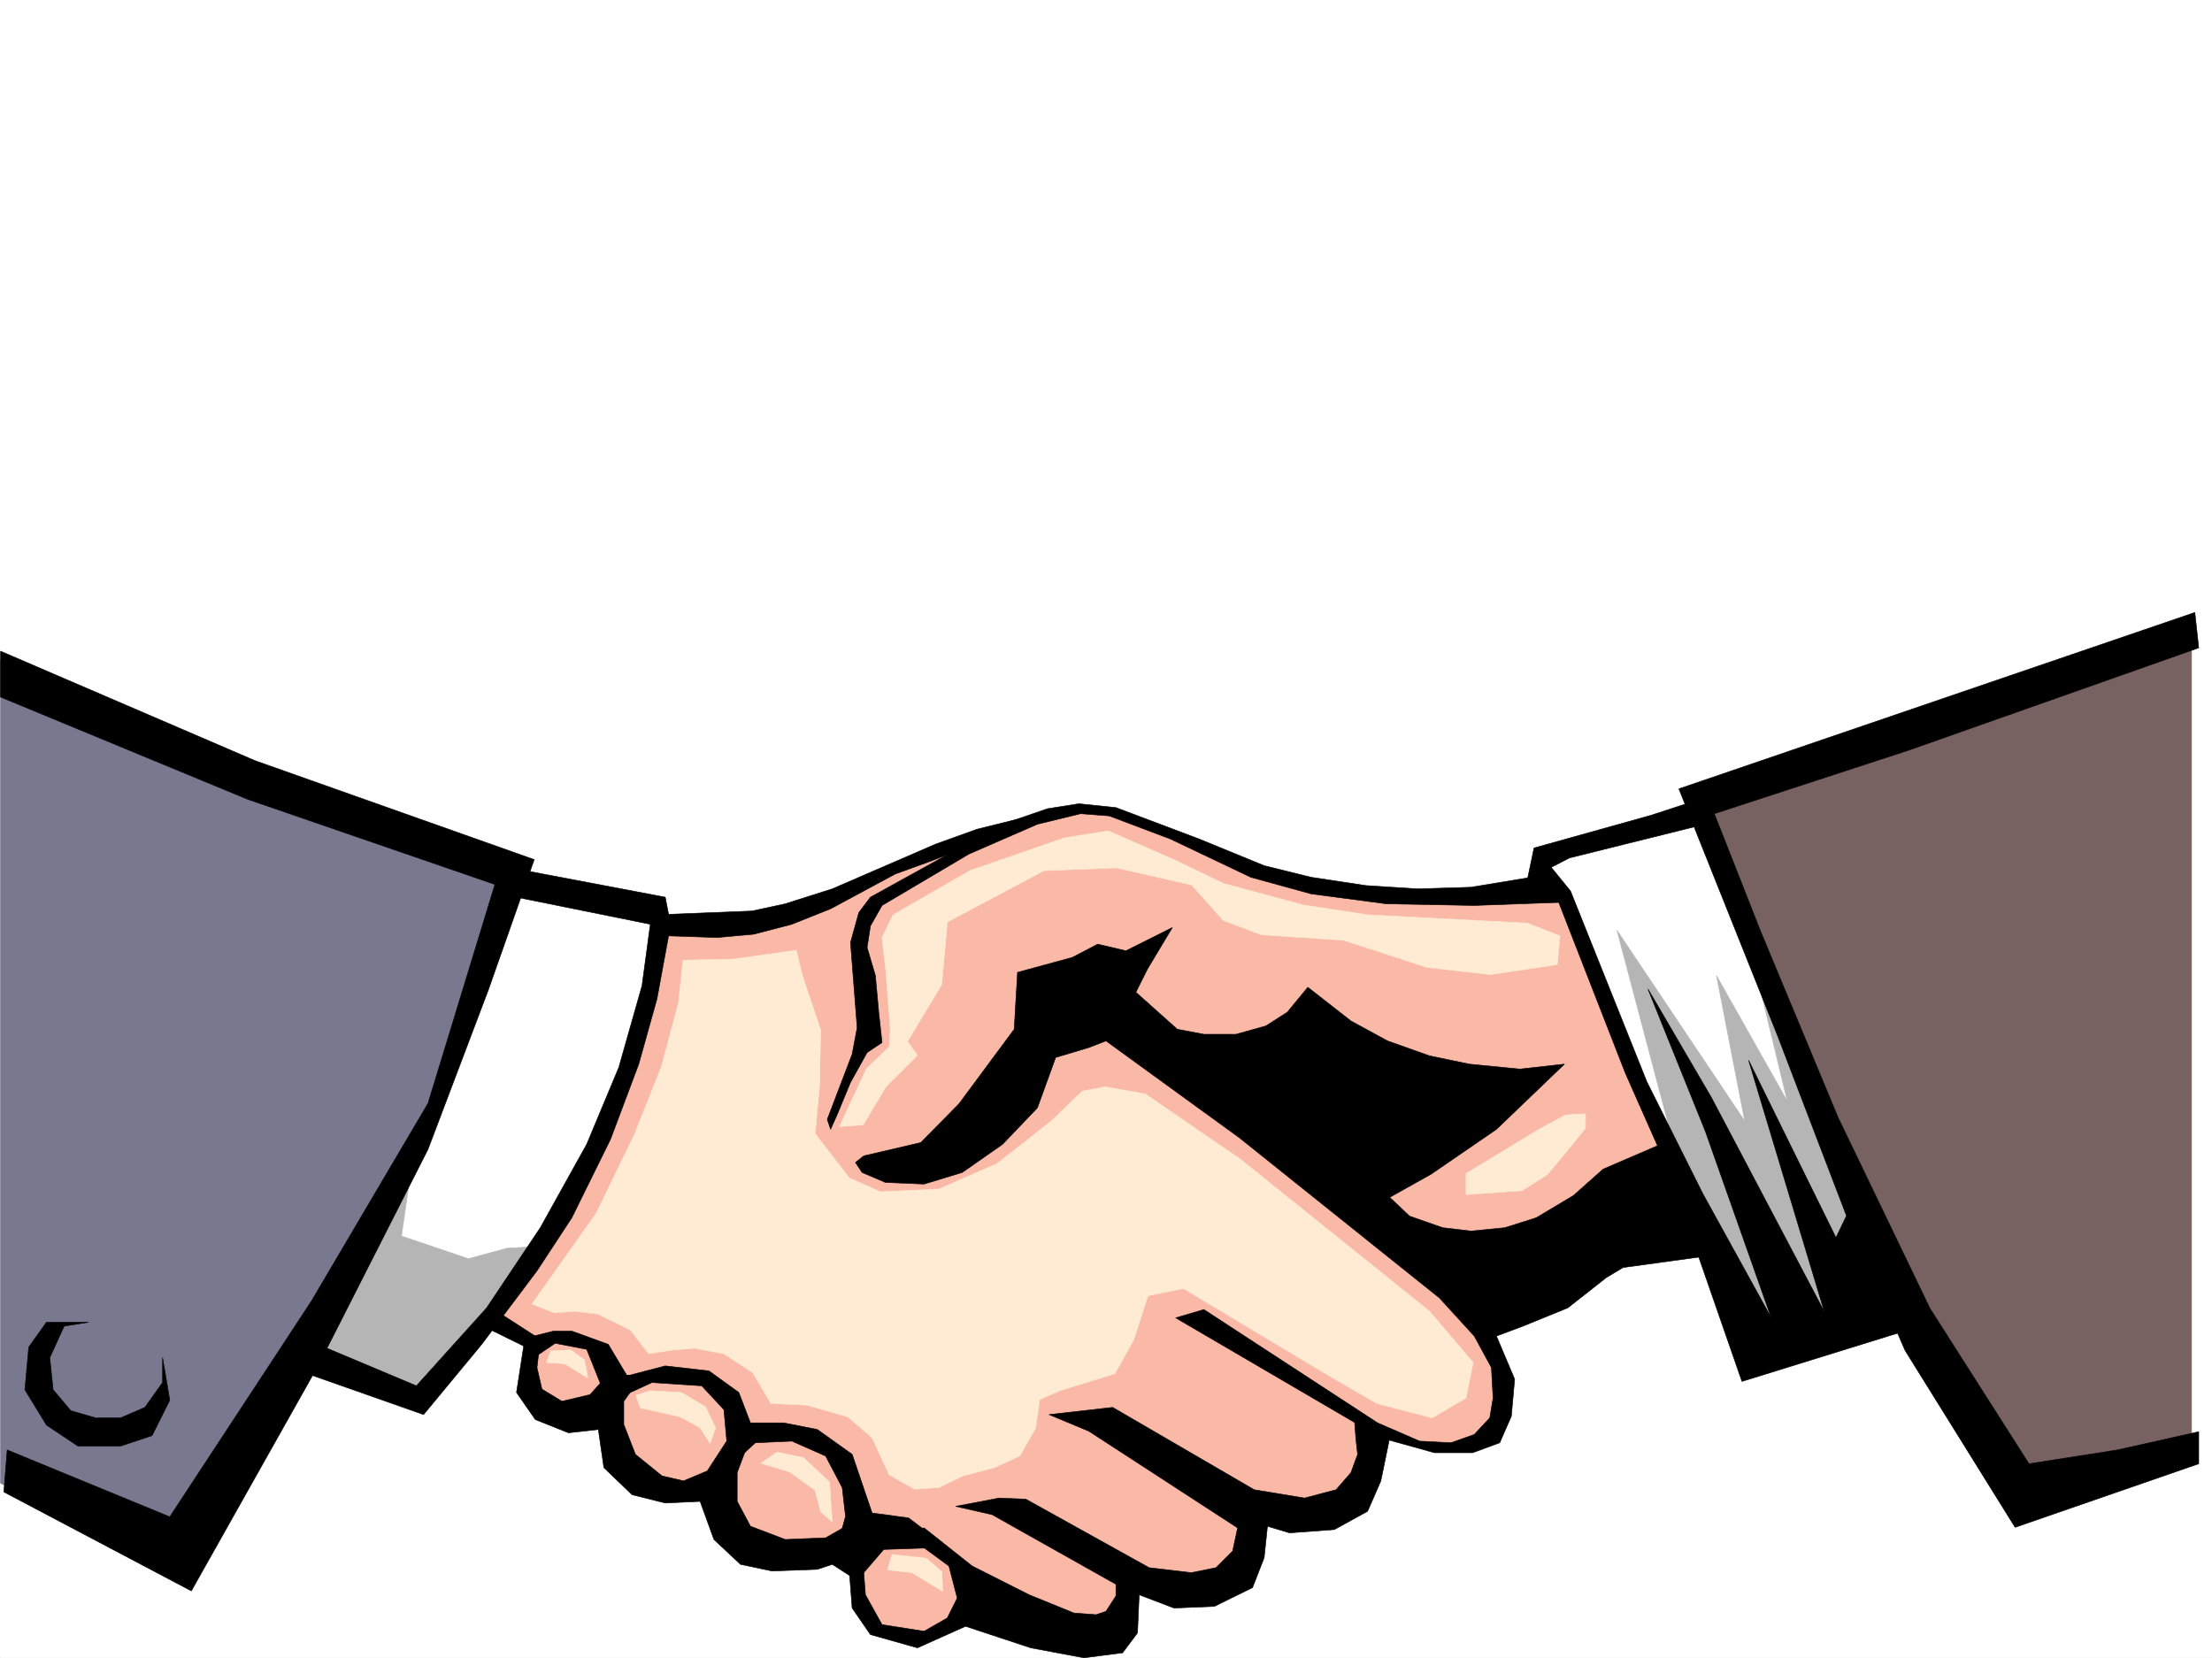 <svg xmlns="http://www.w3.org/2000/svg" width="2997.016" height="2246.665"><rect width="100%" height="100%" fill="#333333" stroke="none"/><defs><clipPath id="a"><path d="M0 0h2997v2244.137H0Zm0 0"/></clipPath></defs><path fill="#fff" d="M0 2246.297h2997.016V0H0Zm0 0"/><g clip-path="url(#a)" transform="translate(0 2.16)"><path fill="#fff" fill-rule="evenodd" stroke="#fff" stroke-linecap="square" stroke-linejoin="bevel" stroke-miterlimit="10" stroke-width=".743" d="M.742 2244.137h2995.531V-2.16H.743Zm0 0"/></g><path fill="#fab8a6" fill-rule="evenodd" stroke="#fab8a6" stroke-linecap="square" stroke-linejoin="bevel" stroke-miterlimit="10" stroke-width=".743" d="m890.855 1253.117 132.625-3.754 105.649-30.734 90.672-44.184 150.574-56.183 72.688-19.473 52.433-1.488 32.219 8.996 119.883 50.164 67.445 26.98 88.406 21.739 79.41 8.953 86.176 2.27 133.371-13.493 23.227 19.473 92.16 240.426 67.445 152.062L2014 1780.418l18.73 92.863 2.23 46.45-25.456 28.464-34.484 7.47h-50.204l-62.914-22.481-12.004 55.441-23.226 40.469-61.426 23.187-61.426-15.719-12.004 79.415-34.484 32.96-69.676 1.485-67.41-13.488-3.754 53.918-45.707 17.242-150.613-34.446-67.406 44.184-53.961-7.508-24.711-23.226-12.004-32.922 2.27-38.2-31.477-9.738-59.196 1.489-44.222-13.493-35.192-32.218-28.503-48.68-59.942 8.25-61.426-26.977-29.207-71.164-72.687-13.449-23.223-31.477-3.754-62.91-19.472-12.004-26.98-17.203 28.464-42.699 79.453-122.851 73.39-169.266 38.239-142.324zm0 0"/><path fill="#ffebd4" fill-rule="evenodd" stroke="#ffebd4" stroke-linecap="square" stroke-linejoin="bevel" stroke-miterlimit="10" stroke-width=".743" d="m925.34 1301.05 68.933-1.523 58.415-8.21 26.238-3.755 8.25 34.45 24.71 73.39-1.484 75.657-5.984 65.18 46.453 59.902 41.953 18.73 79.41-3.754 78.672-34.449 73.43-57.672 41.953-40.43 30.734-6.02 54.7 9.735 128.836 88.406 256.261 205.977 59.196 69.637-9.735 47.937-45.71 26.98-74.915-19.472-65.96-38.2-196.282-117.612-47.977 9.734-19.472 59.941-25.453 45.668-74.957 23.227-26.977 12.004-5.238 38.199-21.703 38.2-34.485 15.718-42.699 11.223-32.219 15.757-32.96 2.227-34.485-19.469-23.226-50.168-32.961-28.465-55.446-15.753-48.68-2.23-24.75-41.954-38.94-25.457-39.727-7.504-29.207 2.266-32.961 5.238-24.75-32.215-44.184-21.703-31.477-3.754-26.976 2.23-30.734-11.964 86.917-122.852 51.692-106.351 36.715-92.122 23.226-86.878zm0 0"/><path fill="#ffebd4" fill-rule="evenodd" stroke="#ffebd4" stroke-linecap="square" stroke-linejoin="bevel" stroke-miterlimit="10" stroke-width=".743" d="m1169.598 1524.234 30.695-51.687 42.734-42.7-13.488-18.687 46.45-77.183 7.468-84.614 131.14-69.676 98.141-3.753 101.895 23.222 42.7 47.938 51.73 19.472 111.628 7.508 112.375 36.715 86.176 9.734 90.672-13.488 3.715-38.945-44.184-17.242-215.793-11.223-88.406-13.488-107.914-29.207-63.656-30.735-92.157-40.43-59.94 9.739-127.388 44.184-104.164 59.937-14.976 30.695 5.242 46.45 6.02 78.632-1.524 23.223-30.695 29.21-36.715 78.669zm915.566 5.985-98.883 59.937v28.465l75.656-5.238 34.489-21.739 26.976-32.218 24.711-30.695v-19.47l-26.976 1.485zM740.281 1846.3l24.711 1.528 31.477 19.473-4.5-24.715-18.727-13.488-26.98 1.484zm127.348 61.427 53.957 12.003 26.98 14.977 13.489 20.957 7.468-20.957-13.488-28.465-32.96-19.473-41.958-2.265-19.469 6.02zm163.359 74.918 38.946 11.964 34.484 24.711 7.469 29.246 15.758 13.45-3.754-53.918-35.23-32.961-35.973-7.469zm171.571 144.55 32.96 3.754 41.958 25.453-1.489-26.976-20.996-17.95-46.449-5.238zm0 0"/><path fill="#786161" fill-rule="evenodd" stroke="#786161" stroke-linecap="square" stroke-linejoin="bevel" stroke-miterlimit="10" stroke-width=".743" d="M2969.293 844.871v1124.285l-235.266 53.918-176.808-292.86-204.57-492.855-50.208-157.3 539.465-184.98zm0 0"/><path fill="#fff" fill-rule="evenodd" stroke="#fff" stroke-linecap="square" stroke-linejoin="bevel" stroke-miterlimit="10" stroke-width=".743" d="m2302.441 1095.074-207.543 65.883-15.718 34.488 34.449 14.973 104.164 262.129 84.648 181.266 73.43 188.773 203.79-69.676-176.81-423.922zm0 0"/><path fill="#b5b5b5" fill-rule="evenodd" stroke="#b5b5b5" stroke-linecap="square" stroke-linejoin="bevel" stroke-miterlimit="10" stroke-width=".743" d="m2379.625 1318.258 41.957 173.758-95.914-170.004 38.238 196.984-173.094-258.41 84.692 319.836 100.367 250.16 200.074-57.672-134.894-319.836zm0 0"/><path fill="#fff" fill-rule="evenodd" stroke="#fff" stroke-linecap="square" stroke-linejoin="bevel" stroke-miterlimit="10" stroke-width=".743" d="m692.305 1196.188-86.176 248.675-45.668 110.106-152.883 277.883L565.7 1897.25l119.137-141.582 91.379-143.027 52.469-110.106 35.972-112.375 23.969-119.84 2.23-35.933zm0 0"/><path fill="#b5b5b5" fill-rule="evenodd" stroke="#b5b5b5" stroke-linecap="square" stroke-linejoin="bevel" stroke-miterlimit="10" stroke-width=".743" d="m553.695 1607.363-9.734 67.446 90.672 30.695 52.433-14.234 41.211-2.227-66.707 98.102-93.644 110.105-158.078-59.941 146.117-272.606zm0 0"/><path fill="#78788f" fill-rule="evenodd" stroke="#78788f" stroke-linecap="square" stroke-linejoin="bevel" stroke-miterlimit="10" stroke-width=".743" d="M.742 894.336v1115.246l243.516 129.578 179.82-318.312L591.895 1492.8l102.68-316.086-370.907-138.57Zm0 0"/><path fill-rule="evenodd" stroke="#000" stroke-linecap="square" stroke-linejoin="bevel" stroke-miterlimit="10" stroke-width=".743" d="m1170.34 1566.191 77.183-17.988 51.692-52.434 74.914-101.113 4.496-77.14 74.176-20.215 34.484-17.988 38.203 8.992 62.91-31.473-33.703 56.184-15.718 31.476 56.187 50.164 35.969 6.766h43.441l40.469-11.262 29.207-18.726 27.723-33.707 58.453 45.71 49.465 26.938 56.93 20.254 53.956 11.223 68.192 6.726 60.68-6.726-92.157 88.367-88.406 60.683-56.227 31.473 26.98 25.457 44.966 15.715 38.199 4.5 45.71-4.5 42.696-13.488 50.203-29.95 40.469-35.933 86.922-37.457 59.937 154.289-119.879 16.46-22.484 13.489-52.43 41.211-60.683 24.71-35.973 13.493 24.711 58.414-4.496 50.203-15.719 35.934-36.715 13.488h-51.691l-72.688-20.215-278-162.539 38.239-11.258 235.265 153.543 56.93 24.75 42.7 2.23 31.472-11.222 21-22.48 4.496-26.98-2.27-41.173-23.226-42.695-47.191-51.691-271.239-217.2-180.562-131.105-23.227 8.996-44.965 13.488-24.71 68.153-47.192 49.46-54.703 38.2-51.691 15.719-52.47-2.27-31.476-13.45-8.992-13.487zm0 0"/><path fill-rule="evenodd" stroke="#000" stroke-linecap="square" stroke-linejoin="bevel" stroke-miterlimit="10" stroke-width=".743" d="m1125.375 1530.219-4.496-13.453 33.703-88.403 6.766-35.933-8.993-115.344 11.223-40.469 15.758-20.957 179.078-98.887 60.68-20.957 42.699-6.765 50.203 5.242 113.117 42.695 87.664 35.973 63.692 15.719 74.172 11.222 70.46 4.496 71.903-2.23 95.172-15.719 22.48 13.453 11.223 22.48-124.379 4.497-119.137-2.227-101.894-13.492-81.64-22.48-108.661-51.692-83.164-31.437-38.945-3.008-58.454 14.23-92.902 40.47-117.652 69.636-15.715 27.723-4.5 29.207 11.223 38.203 4.496 49.422 4.496 41.21-20.215 13.489-22.48 40.43-17.985 43.44zm757.485 417.976-11.965 58.418-17.985 41.172-44.965 24.75-60.683 4.496-29.989-8.992-4.496 42.695-15.718 40.43-51.692 25.453-54.699 2.27-47.195-17.985-2.27 51.688-20.215 26.941-52.469 6.766-71.906-13.492-88.406-29.207-65.18 29.207-63.691-17.985-24.754-35.933-3.71-47.938 17.202-29.207 4.496 59.16 22.48 40.43 56.97 8.992 31.437-17.949 13.488-26.977-11.218-43.441-33.708-24.71-41.21-15.759 41.21-11.222 65.18 51.691 77.145 38.945 60.722 24.711 29.953 2.266 13.489-4.496 13.488-20.996v-15.719l-167.816-94.387-49.461-11.222 59.195-11.223 35.934 1.488 167.113 92.864 56.93 6.761 33.707-6.761 22.48-22.446 6.766-31.476-201.563-131.063-53.957-22.48 86.176-9.739 191.824 111.594 68.153 11.258 42.734-11.258 20.215-23.226 8.996-24.711-2.27-20.215-2.226-29.207zm0 0"/><path fill-rule="evenodd" stroke="#000" stroke-linecap="square" stroke-linejoin="bevel" stroke-miterlimit="10" stroke-width=".743" d="m714.043 1812.598 5.984 29.207 32.22-21.7 42.694 8.25 17.989 44.926 5.238 29.95 65.219-29.95 67.406 4.496 29.992 32.22 4.496 49.421-13.488 42.7 51.687-47.196 49.461-2.23 45.711 20.214 22.442 42.7 4.496 38.94-13.45 49.427 32.962 32.96 32.218-37.456 86.137-2.973-52.434-39.727-49.46-6.726-26.981-79.41-47.191-33.703-45.707-8.997h-44.926L1001 1886.77l-40.469-29.207-59.199-6.766-51.687 13.492-25.458-42.7-49.46-17.983h-24.711zm0 0"/><path fill-rule="evenodd" stroke="#000" stroke-linecap="square" stroke-linejoin="bevel" stroke-miterlimit="10" stroke-width=".743" d="m663.84 1801.375 45.707 22.484-9.735 62.91 25.454 36.676 44.964 17.989 40.47-4.496 7.468 51.687 38.238 36.715 44.926 11.223 47.234-2.227 18.727 51.648 35.973 33.703 42.699 8.997 61.426-2.23 20.253-6.767 31.438 20.254 8.992-26.976-17.988-47.196-31.434 17.989-54.703 2.226-47.191-17.945-17.988-33.703v-38.984l13.492-35.934-24.754-11.223-29.207 44.926-32.219 13.492-29.207-6.765-35.973-29.207-15.754-40.43v-31.477l24.75-34.445-45.71-2.23-24.75 27.683-38.2 8.992-26.98-16.46-6.723-29.208 4.496-38.199-59.199-38.203zm0 0"/><path fill-rule="evenodd" stroke="#000" stroke-linecap="square" stroke-linejoin="bevel" stroke-miterlimit="10" stroke-width=".743" d="m905.828 1238.883 113.156-4.496 44.965-9.735 63.695-20.254 140.094-60.644 56.188-20.215 72.687-17.988-74.914 38.203-65.18 24.71-43.48 15.72-87.664 47.191-52.434 20.96-51.726 13.49-49.422 4.495-65.965-2.23-15.715 85.355-24.715 88.407-38.238 101.855-52.433 106.352-47.192 71.906-74.918 99.625-78.707 95.133-174.543-61.426 4.496-44.926 160.313 67.406 95.168-105.609 72.687-108.621 62.91-113.074 43.48-104.125 31.477-110.848 11.22-83.164-192.567-38.945 11.262-35.934 201.519 38.203zm1330.692-134.074-158.083 44.183-10.515 50.164 42.734 20.254 91.418 234.406 49.422 111.63 46.45 127.312 62.206 179.039 234.524-72.649-89.93-158.042-17.242 35.933-118.356-240.426 102.637 340.793-152.844-289.886-86.175-147.524 77.925 193.23 89.149 252.43-92.903-168.52-75.656-151.316-103.422-258.414-26.195-32.215 24.711-12.71 171.57-42.696 7.508-37.457zm0 0"/><path fill-rule="evenodd" stroke="#000" stroke-linecap="square" stroke-linejoin="bevel" stroke-miterlimit="10" stroke-width=".743" d="m5.238 2021.586 253.996 134.074 172.352-306.347 148.344-292.118 81.64-215.715 62.211-176.769-378.37-134.074L.741 882.332V944.5l334.93 138.57 334.894 115.344-90.636 296.613-158.117 268.149-191.79 292.117-220.289-90.637ZM2973.79 829.898l-699.071 238.938 134.113 335.558 91.418 238.942 80.938 186.504 149.085 239.683 248.754-86.136v-43.442l-110.144 24.711-119.88 18.73-134.112-210.476-124.38-258.41-105.644-253.914-62.172-158.043 263.73-86.137 392.602-138.57zm0 0"/><path fill-rule="evenodd" stroke="#000" stroke-linecap="square" stroke-linejoin="bevel" stroke-miterlimit="10" stroke-width=".743" d="m119.879 1791.64-32.961 5.239-19.469 42.7 4.496 43.437 23.97 28.464 33.702 9.739h33.703l33-14.235 23.97-33.703v-33.703l9.733 57.672-23.964 47.938-42.739 14.23h-57.672l-42.699-28.465-29.246-47.937 5.242-57.672 24.004-33.703zm0 0"/></svg>

